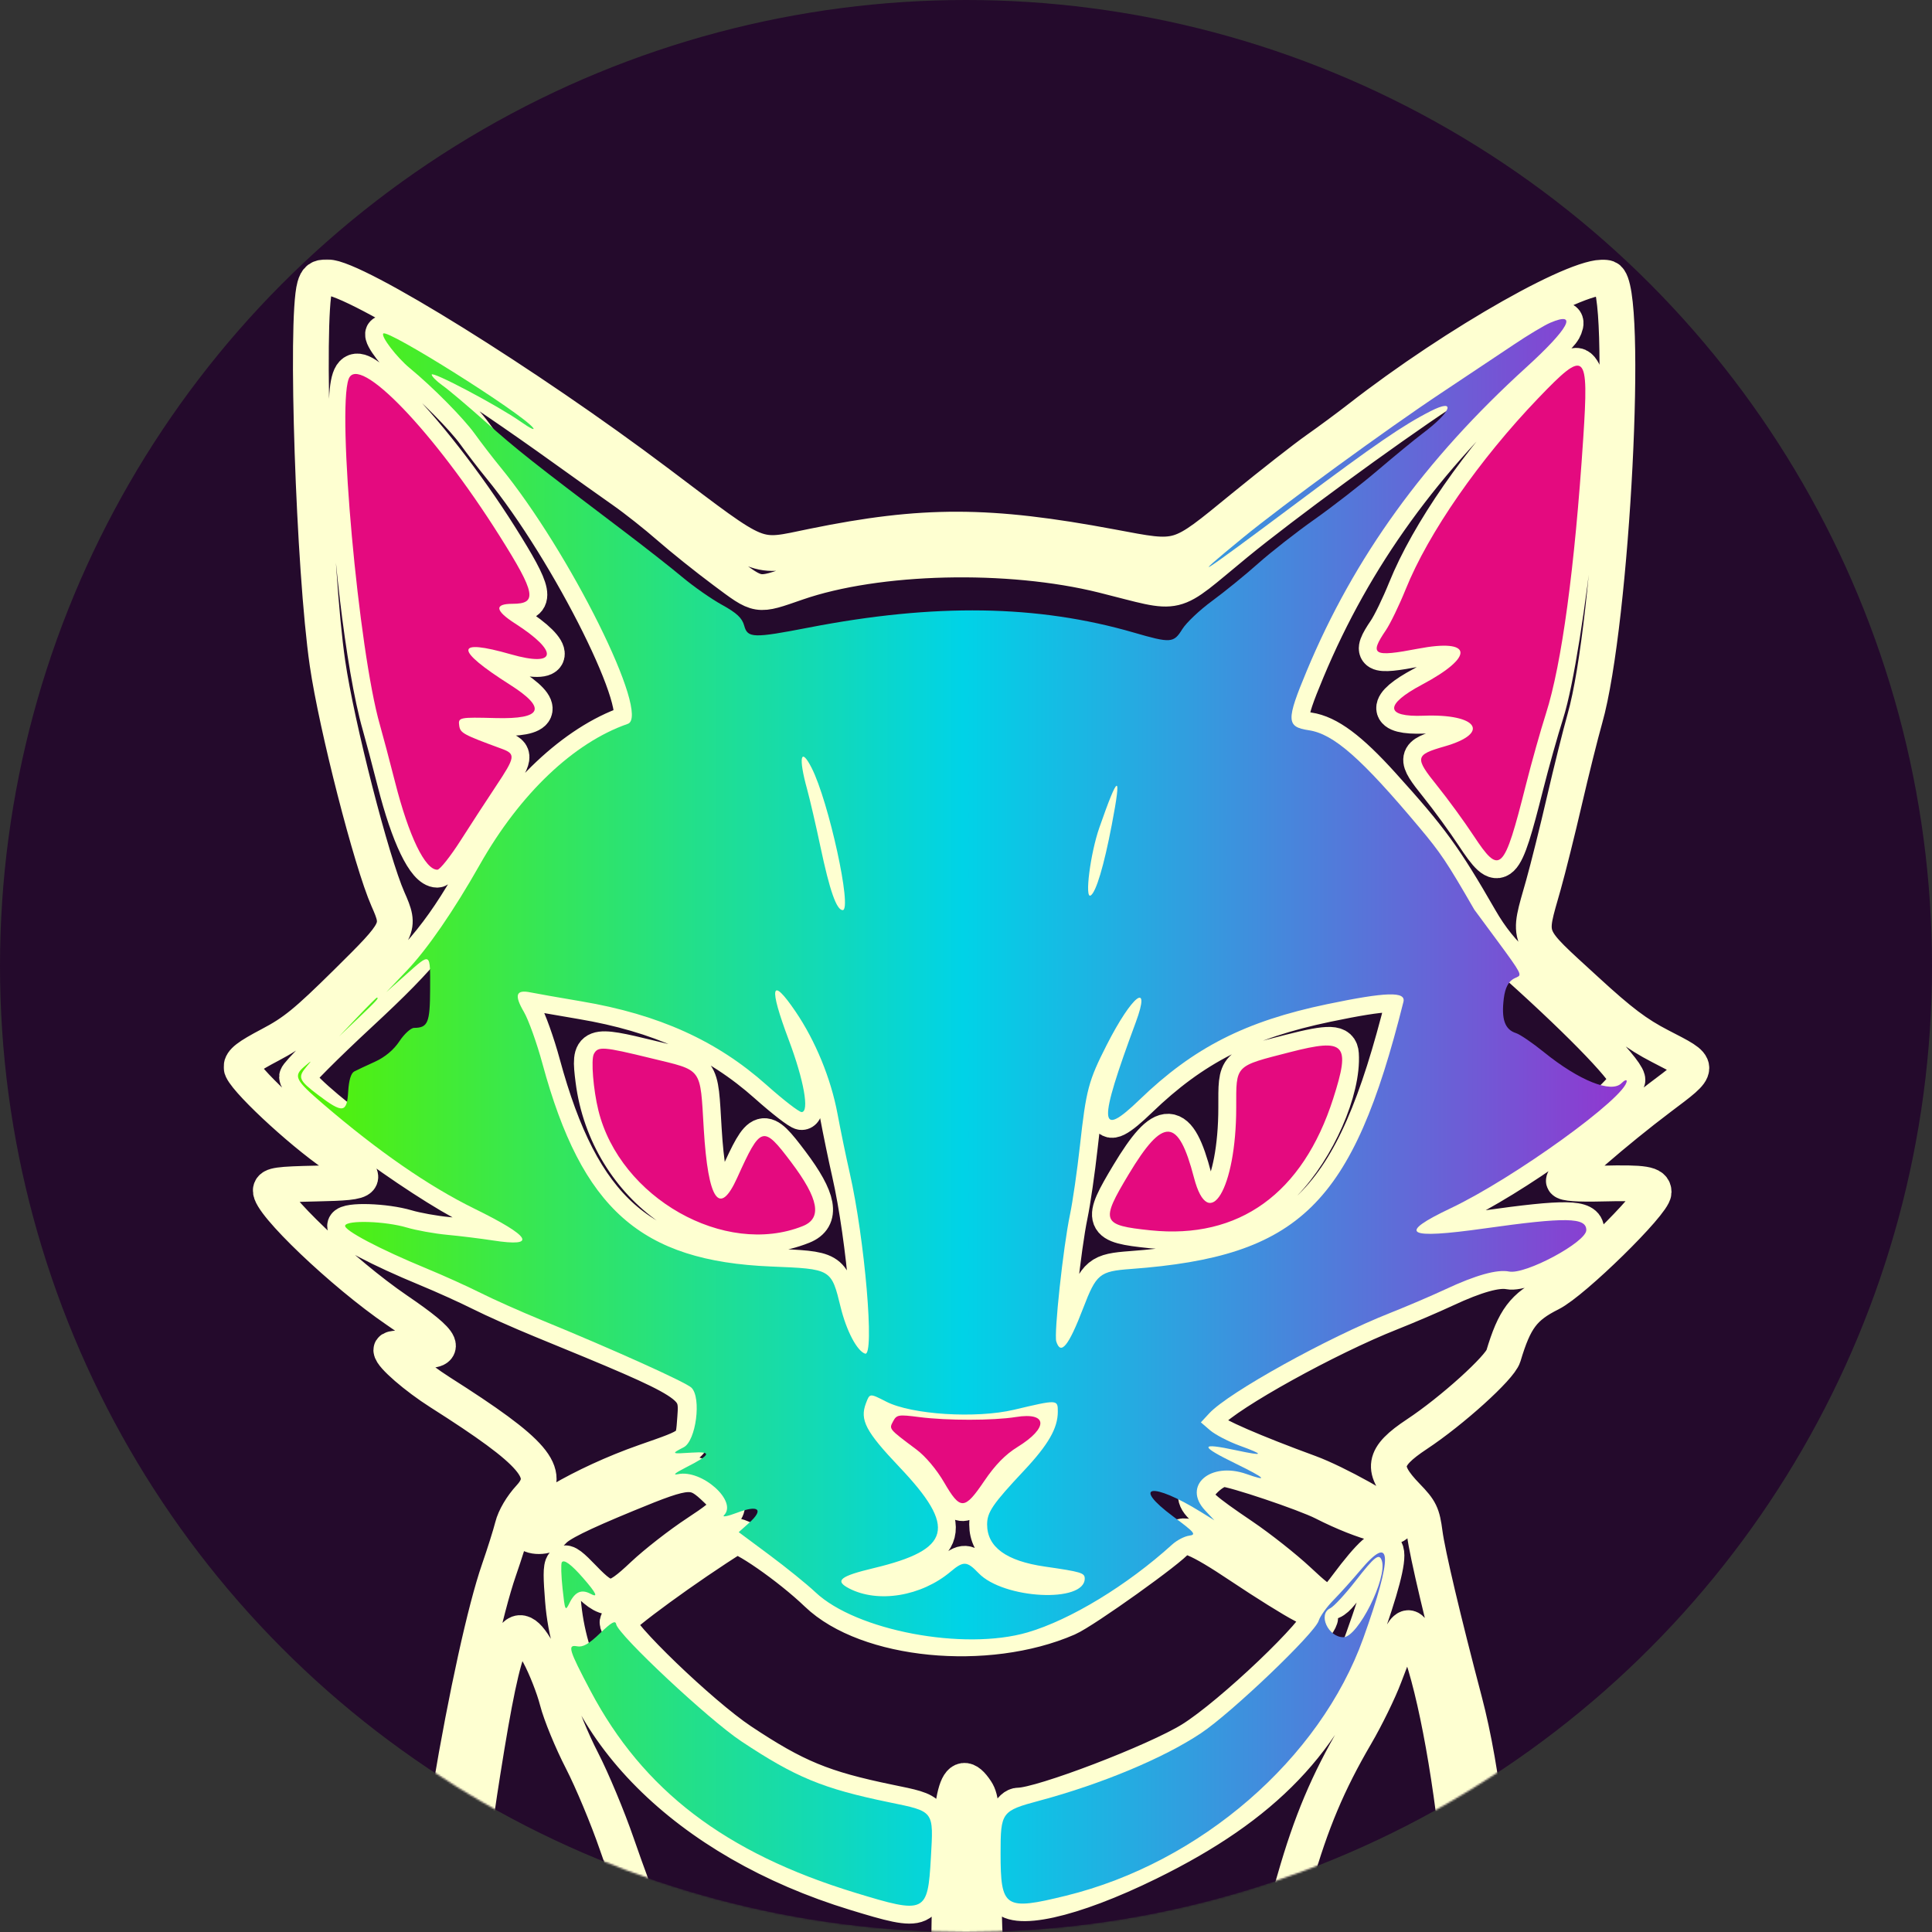 <svg width="1080" height="1080" viewBox="0 0 1080 1080" fill="none" xmlns="http://www.w3.org/2000/svg">
<rect x="0" y="0" width="1080" height="1080" fill="#333333" stroke="none"/>
<g clip-path="url(#clip0_16_74)">
<circle cx="540" cy="540" r="540" fill="#240A2C"/>
<mask id="mask0_16_74" style="mask-type:alpha" maskUnits="userSpaceOnUse" x="0" y="0" width="1080" height="1080">
<circle cx="540" cy="540" r="540" fill="#D9D9D9"/>
</mask>
<g mask="url(#mask0_16_74)">
<mask id="path-3-outside-1_16_74" maskUnits="userSpaceOnUse" x="125" y="145" width="831" height="1761" fill="black">
<rect fill="white" x="125" y="145" width="831" height="1761"/>
<path fill-rule="evenodd" clip-rule="evenodd" d="M175.965 160.173C170.757 178.807 175.474 318.645 183.076 370.835C188.173 405.831 207.655 481.811 216.878 502.668C224.041 518.861 223.597 519.756 193.809 549.193C171.231 571.502 164.46 577.02 150.994 584.096C138.494 590.673 135 593.389 135 596.549C135 601.693 167.164 631.891 187.33 645.684C207.954 659.782 207.175 660.964 176.896 661.602C155.606 662.053 151.901 662.574 151.392 665.201C150.075 672.072 191.86 711.931 221.753 732.332C249.651 751.363 251.763 756.49 230.777 754.243C223.825 753.499 218.739 753.681 218.739 754.676C218.739 757.771 232.586 769.763 246.022 778.301C299.061 812.004 308.781 823.363 296.223 836.993C291.582 842.026 287.795 848.451 286.543 853.426C285.408 857.92 281.984 868.794 278.929 877.59C271.368 899.366 260.717 947.775 251.816 1000.84C247.193 1028.4 237.952 1127.34 235.646 1173.96C234.47 1197.76 231.907 1229.21 229.952 1243.83C227.997 1258.46 225.089 1291.06 223.485 1316.28C215.878 1436.33 215.602 1437.83 195.518 1467.19C143.644 1543.03 133.233 1661.37 169.973 1757.56C188.612 1806.37 240.966 1890.67 254.964 1894.42C260.43 1895.89 783.905 1895.97 787.72 1894.5C789.306 1893.9 791.606 1890.3 792.823 1886.5C794.041 1882.71 801.783 1865.64 810.029 1848.56C849.379 1767.08 861.885 1730.36 865.227 1686.49C867.293 1659.37 863.916 1649.44 855.705 1658.51C849.215 1665.69 848.653 1663.12 850.046 1632.48C852.416 1580.47 838.933 1547.05 810.351 1534.09C794.643 1526.97 792.894 1519.86 800.215 1492.79C807.278 1466.67 811.744 1446.88 817.385 1416.71C825.643 1372.53 826.058 1369.29 828.545 1329.2C830.95 1290.42 832.776 1280.32 836.264 1286.55C838.33 1290.25 840.01 1311.21 844.393 1388.02C847.489 1442.23 845.879 1436.24 866.444 1470.14C939.286 1590.18 930.707 1715.23 840.402 1849.85C811.387 1893.09 811.012 1894.4 827.422 1895.24C844.861 1896.14 845.956 1895.48 855.296 1878.21C859.919 1869.67 870.47 1852.09 878.745 1839.15C899.293 1807.01 902.792 1799.52 910.178 1771.87C913.695 1758.68 918.78 1740.3 921.478 1731.02C949.352 1635.18 936.015 1547 880.7 1461.42C865.338 1437.65 864.349 1433.53 861.259 1380.01C857.718 1318.87 851.509 1245.77 848.068 1224.77C846.541 1215.46 843.626 1180.73 841.596 1147.62C835.287 1044.79 828.873 989.858 818.637 950.976C806.634 905.382 797.95 868.659 796.434 857.107C795.024 846.38 793.953 844.162 786.433 836.408C771.691 821.198 772.791 814.462 792.092 801.692C811.615 788.782 838.459 764.519 840.402 758.029C846.634 737.219 851.644 730.553 866.719 722.992C879.559 716.554 924.393 672.587 924.393 666.43C924.393 661.883 919.208 661.023 895.412 661.62C882.128 661.947 874.661 661.421 874.204 660.122C873.461 658.003 903.494 631.967 927.839 613.62C951.33 595.917 951.325 596.842 928.085 584.839C914.871 578.015 905.976 571.303 886.734 553.629C852.381 522.074 853.967 525.971 862.786 494.656C865.408 485.34 870.687 464.172 874.514 447.61C878.347 431.054 883.497 410.39 885.967 401.7C901.229 347.971 910.821 160.22 898.549 155.515C886.184 150.769 814.383 191.325 759.741 233.917C753.532 238.757 742.945 246.581 736.215 251.31C729.491 256.033 710.863 270.616 694.816 283.719C657.965 313.823 660.382 313.097 621.307 305.776C552.76 292.925 516.031 292.837 454.601 305.396C421.29 312.208 426.809 314.467 367.526 269.779C294.683 214.88 198.409 155 182.982 155C178.511 155 177.13 156.018 175.965 160.173ZM873.818 184.671C872.718 186.725 863.389 196.077 853.078 205.446C796.381 257.004 757.066 311.365 730.544 374.873C718.887 402.8 719.004 406.317 731.638 408.213C742.588 409.852 754.667 418.841 772.604 438.68C799.863 468.83 807.319 479.072 827.234 513.699C833.285 524.222 839.975 532.532 848.688 540.362C885.575 573.491 911.529 600.64 909.663 604.128C901.862 618.706 847.132 658.231 810.971 675.402C780.674 689.792 785.912 692.906 829.95 686.691C875.334 680.294 886.757 680.481 886.757 687.627C886.757 694.351 852.721 712.622 843.597 710.796C836.908 709.462 824.987 712.786 807.998 720.727C800.384 724.285 786.544 730.208 777.239 733.889C742.044 747.805 686.775 778.424 676.101 789.923L671.495 794.886L675.311 798.702C679.045 802.436 700.885 811.928 731.937 823.31C746.901 828.8 777.163 845.654 779.89 850.02C784.261 857.025 762.778 851.577 739.785 839.849C729.549 834.634 689.403 821.133 684.119 821.133C678.606 821.133 668.476 830.585 668.476 835.717C668.476 840.264 672.783 844.086 694.459 858.763C704.092 865.288 718.19 876.425 725.78 883.518C742.354 898.997 743.477 899.12 752.882 886.526C779.158 851.337 781.926 860.296 761.994 916.021C741.54 973.203 706.948 1009.31 642.076 1041.19C599.057 1062.34 565.254 1069.8 561.17 1059.05C554.843 1042.41 560.368 1009.31 569.474 1009.31C581.992 1009.31 646.313 984.732 666.146 972.366C688.408 958.496 738.099 911.134 738.099 903.796C738.099 902.871 733.687 899.881 728.291 897.142C722.895 894.409 707.252 884.659 693.529 875.471C669.857 859.629 661.026 855.954 658.082 860.724C655.22 865.353 605.98 900.548 596.751 904.557C551.73 924.12 484.588 917.543 456.778 890.839C441.229 875.91 413.957 856.996 410.809 858.956C384.796 875.143 345.656 903.696 345.211 906.821C344.374 912.644 392.041 958.531 414.285 973.32C444.675 993.528 459.985 999.854 496.877 1007.46C522.463 1012.73 521.872 1011.96 520.368 1038.49C518.612 1069.48 517.377 1070.06 478.162 1058.08C383.883 1029.29 320.257 965.63 314.692 894.526C312.778 870.075 313.574 869.215 326.08 882.201C339.716 896.363 342.853 896.2 359.508 880.486C366.595 873.803 380.161 863.234 389.653 857.002C409.03 844.279 410.124 841.909 400.796 832.914C388.178 820.735 385.381 820.87 350.461 835.249C323.939 846.175 312.41 851.916 309.185 855.802C306.002 859.635 296.123 859.688 294.66 855.878C292.114 849.236 326.016 829.309 360.386 817.259C388.611 807.369 387.412 808.416 388.617 792.528C390.016 773.988 388.81 773.221 302.479 737.833C291.09 733.163 275.851 726.369 268.606 722.723C261.361 719.083 247.813 712.961 238.496 709.116C212.314 698.319 192.047 687.633 192.931 685.093C194.037 681.933 215.357 682.617 227.436 686.205C232.72 687.773 242.88 689.605 250.002 690.272C257.13 690.933 268.641 692.356 275.588 693.426C300.571 697.283 297.018 691.273 265.007 675.554C232.89 659.776 166.052 610.056 166.052 601.933C166.052 600.452 181.841 584.605 201.136 566.709C237.501 532.982 248.082 519.768 269.373 481.483C289.984 444.415 321.293 414.92 350.929 404.649C364.026 400.114 318.408 308.275 279.503 260.855C275.471 255.933 269.121 247.676 265.393 242.502C259.038 233.665 241.861 216.314 229.057 205.774C221.823 199.822 212.752 187.96 214.274 186.432C216.884 183.828 263.655 213.586 315.646 250.929C327.034 259.105 341.852 269.651 348.576 274.362C355.306 279.078 366.736 288.12 373.981 294.464C381.226 300.814 395.09 311.909 404.787 319.125C424.427 333.744 422.911 333.498 445.489 325.685C490.323 310.16 563.832 308.386 616.724 321.554C661.699 332.749 653.119 334.809 691.053 303.693C716.692 282.66 773.611 240.951 805.844 219.562C819.814 210.298 837.85 198.265 845.92 192.84C868.451 177.683 879.249 174.523 873.818 184.671ZM885.031 207.98C891.281 219.661 875.626 363.14 864.209 398.856C861.2 408.26 856.138 426.261 852.961 438.85C840.665 487.558 838.547 489.606 823.735 467.127C818.55 459.25 809.397 446.703 803.386 439.236C790.693 423.458 790.962 421.995 807.501 417.255C833.455 409.817 826.064 398.932 795.843 400.09C774.161 400.927 773.809 393.946 794.965 382.692C824.49 366.979 823.331 356.749 792.695 362.625C767.559 367.441 765.294 366.153 774.67 352.366C777.186 348.661 782.19 338.326 785.789 329.402C798.482 297.923 826.918 256.945 859.972 222.511C878.693 203.006 881.496 201.379 885.031 207.98ZM218.183 221.335C236.354 238.921 260.776 270.218 279.38 299.76C299.465 331.661 300.577 337.53 286.543 337.53C276.179 337.53 276.682 341.323 288 348.585C312.614 364.38 311.356 373.141 285.542 365.756C254.075 356.755 253.905 362.952 285.068 382.756C305.861 395.97 303.257 402.092 277.133 401.407C256.644 400.875 256.041 401.003 256.714 405.685C257.305 409.788 258.921 410.665 280.369 418.537C288.392 421.48 288.152 423.072 277.273 439.417C272.205 447.031 263.333 460.667 257.557 469.72C251.775 478.779 245.893 486.188 244.477 486.188C237.578 486.188 228.53 467.414 220.823 437.117C217.815 425.296 214.017 410.964 212.384 405.27C203.243 373.469 194.418 298.642 193.745 247.207C193.142 201.39 195.26 199.149 218.183 221.335ZM448.31 426.501C448.31 428.866 449.591 435.426 451.154 441.085C452.716 446.744 456.099 461.334 458.668 473.512C465.966 508.099 474.732 523.344 472.181 497.009C469.618 470.586 448.31 407.646 448.31 426.501ZM621.283 444.058C613.828 463.008 609.795 477.486 608.801 488.833C606.536 514.723 614.606 497.056 621.5 461.047C625.403 440.64 625.316 433.793 621.283 444.058ZM289.44 555.595C288.743 556.719 290.283 561.249 292.863 565.661C295.444 570.079 300.114 583.112 303.239 594.635C325.296 675.899 358.104 704.99 431.075 707.987C464.907 709.374 464.661 709.233 469.945 730.787C473.176 743.978 479.098 755.226 483.593 756.701C489.041 758.485 483.429 692.648 474.972 655.545C472.965 646.743 469.904 631.937 468.172 622.632C464.497 602.934 455.877 581.901 444.752 565.521C430.975 545.231 429.571 551.136 440.959 581.427C449.398 603.87 452.564 621.684 448.105 621.655C446.665 621.649 437.869 614.843 428.553 606.539C400.766 581.755 368.228 567.054 325.056 559.774C312.638 557.679 299.827 555.42 296.591 554.758C293.092 554.039 290.189 554.378 289.44 555.595ZM741.862 561.342C696.168 570.87 667.241 585.594 637.084 614.673C614.103 636.83 613.699 628.771 634.913 571.449C643.639 547.876 632.818 556.321 618.673 584.113C608.461 604.192 607.162 609.067 603.686 640.499C602.141 654.48 599.63 671.838 598.109 679.077C594.346 696.961 589.102 745.593 590.472 749.906C592.994 757.859 597.383 752.428 605.477 731.343C612.862 712.101 614.606 710.661 632.169 709.368C726.594 702.398 756.159 673.424 784.525 560.043C786.005 554.121 774.869 554.46 741.862 561.342ZM749.599 589.281C750.898 609.377 736.461 642.284 717.921 661.485C695.431 684.783 676.938 691.273 643.1 687.756C615.771 684.911 615.016 682.969 630.916 656.481C650.34 624.148 658.65 624.569 667.446 658.331C675.709 690.061 691.053 664.558 691.053 619.092C691.053 595.057 689.982 596.157 721.163 588.151C743.513 582.41 749.172 582.638 749.599 589.281ZM363.915 591.557C393.141 598.697 391.292 596.204 393.422 631.288C395.845 671.171 402.177 680.341 412.108 658.366C425.305 629.163 426.545 628.806 442.276 649.681C457.743 670.211 459.698 681.026 448.719 685.403C398.127 705.593 339.383 664.634 331.681 603.794C329.141 583.756 330.241 583.335 363.915 591.557ZM484.067 784.44C480.52 793.757 483.926 800.235 502.788 820.098C534.94 853.947 531.827 866.195 488.421 876.583C469.419 881.124 466.37 883.652 474.686 887.954C490.896 896.334 515.042 892.337 531.417 878.555C538.609 872.504 540.529 872.609 547.019 879.386C560.935 893.911 606.378 896.241 606.378 882.423C606.378 879.257 604.406 878.666 584.087 875.729C562.51 872.615 551.806 864.808 551.806 852.185C551.806 845.291 554.925 840.738 572.453 822.046C586.047 807.55 591.326 798.345 591.326 789.128C591.326 782.275 591.297 782.275 566.864 788.057C545.673 793.066 509.658 790.801 495.467 783.556C486.103 778.781 486.22 778.775 484.067 784.44ZM542.396 793.71C551.197 793.675 562.656 792.961 567.864 792.124C585.714 789.256 586.234 798.117 568.848 808.838C561.989 813.075 556.341 818.839 550.197 827.904C539.142 844.209 536.859 844.296 527.818 828.759C523.592 821.484 517.366 814.081 512.292 810.289C496.666 798.608 496.918 798.907 499.259 794.523C501.243 790.819 502.238 790.655 513.895 792.165C520.778 793.049 533.6 793.745 542.396 793.71ZM793.286 920.082C802.889 945.897 812.089 997.232 817.046 1052.59C826.988 1163.66 826.737 1214.2 816.033 1256.76C810.743 1277.79 803.808 1311.21 799.202 1337.89C796.68 1352.5 790.038 1385.1 784.449 1410.34C771.229 1470 757.248 1536.8 745.701 1595.47C740.604 1621.35 731.814 1665.38 726.161 1693.32C720.502 1721.27 712.736 1761.06 708.897 1781.76C695.852 1852.12 693.213 1864.15 690.17 1867.19C687.589 1869.78 681.093 1870.21 644.417 1870.21H601.673L601.971 1865.5C602.135 1862.91 604.019 1853.6 606.155 1844.8C608.291 1836.01 611.762 1813.56 613.857 1794.93C615.958 1776.31 618.474 1757.25 619.457 1752.59C626.41 1719.63 628.979 1705.84 628.967 1701.46C628.961 1698.7 629.781 1692.35 630.782 1687.35C631.782 1682.36 633.907 1669.38 635.504 1658.51C639.952 1628.17 642.275 1615.5 646.126 1600.62C648.069 1593.11 649.655 1585.19 649.655 1583.03C649.655 1580.87 650.843 1576.44 652.288 1573.18C653.74 1569.91 656.789 1551.16 659.065 1531.49C661.342 1511.83 663.94 1494.04 664.836 1491.98C665.731 1489.91 667.311 1480.17 668.359 1470.34C669.4 1460.5 671.513 1446.11 673.046 1438.35C675.767 1424.6 681.526 1386.84 685.541 1356.49C686.635 1348.21 688.256 1338.9 689.14 1335.79C690.029 1332.69 691.293 1326.34 691.955 1321.68C692.61 1317.02 693.833 1311.52 694.67 1309.45C695.507 1307.38 698.058 1293.83 700.347 1279.34C705.93 1243.94 709.166 1227.12 715.539 1200.3C718.494 1187.89 723.533 1165.87 726.74 1151.38C734.453 1116.53 737.093 1105.73 742.834 1085.52C753.859 1046.68 751.015 1045.91 729.087 1081.83C708.557 1115.45 702.734 1117.33 712.537 1087.14C716.189 1075.9 721.233 1059.51 723.75 1050.71C732.949 1018.56 742.284 996.419 757.845 969.791C763.591 959.959 770.837 945.142 773.938 936.861C785.654 905.645 787.363 904.164 793.286 920.082ZM301.396 924.84C305.094 931.682 309.677 943.333 311.573 950.725C313.469 958.122 319.655 973.168 325.326 984.17C330.99 995.172 339.734 1016.12 344.761 1030.73C349.788 1045.34 358.11 1067.88 363.254 1080.81C382.976 1130.39 375.918 1125.03 335.385 1059.65C324.559 1042.18 322.762 1054.56 332.617 1078.71C335.315 1085.32 340.857 1105.64 344.936 1123.87C349.015 1142.11 354.031 1162.63 356.085 1169.47C360.123 1182.92 366.227 1212.42 369.434 1233.95C370.528 1241.32 373.161 1255.82 375.28 1266.17C377.404 1276.52 379.494 1287.52 379.927 1290.63C381.518 1302.03 386.364 1330.39 388.131 1338.61C389.126 1343.27 391.233 1357.67 392.807 1370.6C394.382 1383.54 396.506 1399.42 397.53 1405.89C401.691 1432.26 403.347 1442.51 408.093 1471.28C410.826 1487.83 414.086 1507.74 415.338 1515.5C418.188 1533.13 426.639 1576.12 430.695 1593.59C432.374 1600.83 434.422 1610.57 435.242 1615.23C436.061 1619.89 438.812 1633.44 441.346 1645.34C443.88 1657.24 446.536 1671.21 447.256 1676.39C448.854 1687.93 455.777 1722.75 456.801 1724.4C459.341 1728.52 475.189 1842.71 475.47 1858.9C475.587 1865.86 475.107 1866.58 469.009 1868.6C460.705 1871.36 398.818 1871.98 393.908 1869.36C388.131 1866.26 382.548 1843.19 365.431 1751.66C362.329 1735.1 355.933 1702.92 351.216 1680.15C346.493 1657.38 338.13 1616.74 332.623 1589.83C327.116 1562.92 320.48 1532.43 317.876 1522.08C315.266 1511.73 311.731 1496.07 310.022 1487.27C308.307 1478.48 305.329 1464.08 303.397 1455.28C298.458 1432.79 289.036 1384.27 285.484 1363.08C281.656 1340.21 274.569 1304.53 269.8 1284.04C250.37 1200.7 250.365 1112.68 269.788 990.49C282.435 910.889 287.813 899.717 301.396 924.84ZM545.649 1001.23C548.546 1005.64 549.073 1012.04 549.641 1049.68C550.36 1097.42 550.829 1099.63 560.128 1099.63C586.796 1099.63 614.395 1142.54 608.327 1174.56C593.222 1254.18 478.396 1248.64 473.176 1168.04C470.718 1130.07 501.448 1089.67 523.721 1101.59C529.743 1104.81 531.007 1097.16 530.802 1058.74C530.498 1002.65 535.045 985.054 545.649 1001.23ZM249.978 1310.69C251.4 1321.39 254.239 1343.69 256.275 1360.26C262.935 1414.4 274.376 1475.36 281.791 1496.2C286.543 1509.57 288.416 1517.75 288.006 1523.4L287.421 1531.49L278.016 1532.47C260.758 1534.28 251.576 1542.94 242.131 1566.34C239.421 1573.05 235.453 1581.41 233.305 1584.9C229.777 1590.68 229.414 1594.17 229.455 1621.85L229.502 1652.42L223.649 1652.17L217.797 1651.92L217.241 1666.98C215.316 1718.71 233.955 1777.71 279.871 1865.21C283.863 1872.82 281.785 1875.83 271.234 1877.76C251.014 1881.44 194.242 1783.53 179.565 1719.66C155.863 1616.52 164.238 1554.48 213.73 1466.57C219.266 1456.74 224.82 1445.59 226.066 1441.79C227.319 1437.99 229.566 1433.87 231.064 1432.62C233.118 1430.92 233.797 1425.63 233.809 1411.3C233.82 1392.17 240.34 1302.83 242.452 1292.8C244.419 1283.46 247.24 1290.16 249.978 1310.69ZM439.49 1350.38C441.989 1353.74 449.79 1367.5 456.831 1380.96C463.865 1394.41 474.873 1414.73 481.281 1426.12C497.509 1454.93 502.062 1464.21 508.207 1481.07C525.541 1528.64 520.731 1545 501.893 1502.56C497.931 1493.63 489.866 1476.59 483.961 1464.69C478.062 1452.79 469.641 1434.59 465.24 1424.23C460.845 1413.89 452.734 1396.52 447.221 1385.66C432.579 1356.78 427.692 1334.49 439.49 1350.38ZM641.035 1367.28C639.49 1371.66 637.114 1376.95 635.762 1379.04C634.404 1381.13 629.734 1391.18 625.386 1401.39C613.956 1428.21 570.925 1513.61 568.848 1513.61C557.067 1513.61 614.787 1390.01 638.922 1363.55C644.136 1357.83 644.277 1358.09 641.035 1367.28Z"/>
</mask>
<path fill-rule="evenodd" clip-rule="evenodd" d="M175.965 160.173C170.757 178.807 175.474 318.645 183.076 370.835C188.173 405.831 207.655 481.811 216.878 502.668C224.041 518.861 223.597 519.756 193.809 549.193C171.231 571.502 164.46 577.02 150.994 584.096C138.494 590.673 135 593.389 135 596.549C135 601.693 167.164 631.891 187.33 645.684C207.954 659.782 207.175 660.964 176.896 661.602C155.606 662.053 151.901 662.574 151.392 665.201C150.075 672.072 191.86 711.931 221.753 732.332C249.651 751.363 251.763 756.49 230.777 754.243C223.825 753.499 218.739 753.681 218.739 754.676C218.739 757.771 232.586 769.763 246.022 778.301C299.061 812.004 308.781 823.363 296.223 836.993C291.582 842.026 287.795 848.451 286.543 853.426C285.408 857.92 281.984 868.794 278.929 877.59C271.368 899.366 260.717 947.775 251.816 1000.84C247.193 1028.4 237.952 1127.34 235.646 1173.96C234.47 1197.76 231.907 1229.21 229.952 1243.83C227.997 1258.46 225.089 1291.06 223.485 1316.28C215.878 1436.33 215.602 1437.83 195.518 1467.19C143.644 1543.03 133.233 1661.37 169.973 1757.56C188.612 1806.37 240.966 1890.67 254.964 1894.42C260.43 1895.89 783.905 1895.97 787.72 1894.5C789.306 1893.9 791.606 1890.3 792.823 1886.5C794.041 1882.71 801.783 1865.64 810.029 1848.56C849.379 1767.08 861.885 1730.36 865.227 1686.49C867.293 1659.37 863.916 1649.44 855.705 1658.51C849.215 1665.69 848.653 1663.12 850.046 1632.48C852.416 1580.47 838.933 1547.05 810.351 1534.09C794.643 1526.97 792.894 1519.86 800.215 1492.79C807.278 1466.67 811.744 1446.88 817.385 1416.71C825.643 1372.53 826.058 1369.29 828.545 1329.2C830.95 1290.42 832.776 1280.32 836.264 1286.55C838.33 1290.25 840.01 1311.21 844.393 1388.02C847.489 1442.23 845.879 1436.24 866.444 1470.14C939.286 1590.18 930.707 1715.23 840.402 1849.85C811.387 1893.09 811.012 1894.4 827.422 1895.24C844.861 1896.14 845.956 1895.48 855.296 1878.21C859.919 1869.67 870.47 1852.09 878.745 1839.15C899.293 1807.01 902.792 1799.52 910.178 1771.87C913.695 1758.68 918.78 1740.3 921.478 1731.02C949.352 1635.18 936.015 1547 880.7 1461.42C865.338 1437.65 864.349 1433.53 861.259 1380.01C857.718 1318.87 851.509 1245.77 848.068 1224.77C846.541 1215.46 843.626 1180.73 841.596 1147.62C835.287 1044.79 828.873 989.858 818.637 950.976C806.634 905.382 797.95 868.659 796.434 857.107C795.024 846.38 793.953 844.162 786.433 836.408C771.691 821.198 772.791 814.462 792.092 801.692C811.615 788.782 838.459 764.519 840.402 758.029C846.634 737.219 851.644 730.553 866.719 722.992C879.559 716.554 924.393 672.587 924.393 666.43C924.393 661.883 919.208 661.023 895.412 661.62C882.128 661.947 874.661 661.421 874.204 660.122C873.461 658.003 903.494 631.967 927.839 613.62C951.33 595.917 951.325 596.842 928.085 584.839C914.871 578.015 905.976 571.303 886.734 553.629C852.381 522.074 853.967 525.971 862.786 494.656C865.408 485.34 870.687 464.172 874.514 447.61C878.347 431.054 883.497 410.39 885.967 401.7C901.229 347.971 910.821 160.22 898.549 155.515C886.184 150.769 814.383 191.325 759.741 233.917C753.532 238.757 742.945 246.581 736.215 251.31C729.491 256.033 710.863 270.616 694.816 283.719C657.965 313.823 660.382 313.097 621.307 305.776C552.76 292.925 516.031 292.837 454.601 305.396C421.29 312.208 426.809 314.467 367.526 269.779C294.683 214.88 198.409 155 182.982 155C178.511 155 177.13 156.018 175.965 160.173ZM873.818 184.671C872.718 186.725 863.389 196.077 853.078 205.446C796.381 257.004 757.066 311.365 730.544 374.873C718.887 402.8 719.004 406.317 731.638 408.213C742.588 409.852 754.667 418.841 772.604 438.68C799.863 468.83 807.319 479.072 827.234 513.699C833.285 524.222 839.975 532.532 848.688 540.362C885.575 573.491 911.529 600.64 909.663 604.128C901.862 618.706 847.132 658.231 810.971 675.402C780.674 689.792 785.912 692.906 829.95 686.691C875.334 680.294 886.757 680.481 886.757 687.627C886.757 694.351 852.721 712.622 843.597 710.796C836.908 709.462 824.987 712.786 807.998 720.727C800.384 724.285 786.544 730.208 777.239 733.889C742.044 747.805 686.775 778.424 676.101 789.923L671.495 794.886L675.311 798.702C679.045 802.436 700.885 811.928 731.937 823.31C746.901 828.8 777.163 845.654 779.89 850.02C784.261 857.025 762.778 851.577 739.785 839.849C729.549 834.634 689.403 821.133 684.119 821.133C678.606 821.133 668.476 830.585 668.476 835.717C668.476 840.264 672.783 844.086 694.459 858.763C704.092 865.288 718.19 876.425 725.78 883.518C742.354 898.997 743.477 899.12 752.882 886.526C779.158 851.337 781.926 860.296 761.994 916.021C741.54 973.203 706.948 1009.31 642.076 1041.19C599.057 1062.34 565.254 1069.8 561.17 1059.05C554.843 1042.41 560.368 1009.31 569.474 1009.31C581.992 1009.31 646.313 984.732 666.146 972.366C688.408 958.496 738.099 911.134 738.099 903.796C738.099 902.871 733.687 899.881 728.291 897.142C722.895 894.409 707.252 884.659 693.529 875.471C669.857 859.629 661.026 855.954 658.082 860.724C655.22 865.353 605.98 900.548 596.751 904.557C551.73 924.12 484.588 917.543 456.778 890.839C441.229 875.91 413.957 856.996 410.809 858.956C384.796 875.143 345.656 903.696 345.211 906.821C344.374 912.644 392.041 958.531 414.285 973.32C444.675 993.528 459.985 999.854 496.877 1007.46C522.463 1012.73 521.872 1011.96 520.368 1038.49C518.612 1069.48 517.377 1070.06 478.162 1058.08C383.883 1029.29 320.257 965.63 314.692 894.526C312.778 870.075 313.574 869.215 326.08 882.201C339.716 896.363 342.853 896.2 359.508 880.486C366.595 873.803 380.161 863.234 389.653 857.002C409.03 844.279 410.124 841.909 400.796 832.914C388.178 820.735 385.381 820.87 350.461 835.249C323.939 846.175 312.41 851.916 309.185 855.802C306.002 859.635 296.123 859.688 294.66 855.878C292.114 849.236 326.016 829.309 360.386 817.259C388.611 807.369 387.412 808.416 388.617 792.528C390.016 773.988 388.81 773.221 302.479 737.833C291.09 733.163 275.851 726.369 268.606 722.723C261.361 719.083 247.813 712.961 238.496 709.116C212.314 698.319 192.047 687.633 192.931 685.093C194.037 681.933 215.357 682.617 227.436 686.205C232.72 687.773 242.88 689.605 250.002 690.272C257.13 690.933 268.641 692.356 275.588 693.426C300.571 697.283 297.018 691.273 265.007 675.554C232.89 659.776 166.052 610.056 166.052 601.933C166.052 600.452 181.841 584.605 201.136 566.709C237.501 532.982 248.082 519.768 269.373 481.483C289.984 444.415 321.293 414.92 350.929 404.649C364.026 400.114 318.408 308.275 279.503 260.855C275.471 255.933 269.121 247.676 265.393 242.502C259.038 233.665 241.861 216.314 229.057 205.774C221.823 199.822 212.752 187.96 214.274 186.432C216.884 183.828 263.655 213.586 315.646 250.929C327.034 259.105 341.852 269.651 348.576 274.362C355.306 279.078 366.736 288.12 373.981 294.464C381.226 300.814 395.09 311.909 404.787 319.125C424.427 333.744 422.911 333.498 445.489 325.685C490.323 310.16 563.832 308.386 616.724 321.554C661.699 332.749 653.119 334.809 691.053 303.693C716.692 282.66 773.611 240.951 805.844 219.562C819.814 210.298 837.85 198.265 845.92 192.84C868.451 177.683 879.249 174.523 873.818 184.671ZM885.031 207.98C891.281 219.661 875.626 363.14 864.209 398.856C861.2 408.26 856.138 426.261 852.961 438.85C840.665 487.558 838.547 489.606 823.735 467.127C818.55 459.25 809.397 446.703 803.386 439.236C790.693 423.458 790.962 421.995 807.501 417.255C833.455 409.817 826.064 398.932 795.843 400.09C774.161 400.927 773.809 393.946 794.965 382.692C824.49 366.979 823.331 356.749 792.695 362.625C767.559 367.441 765.294 366.153 774.67 352.366C777.186 348.661 782.19 338.326 785.789 329.402C798.482 297.923 826.918 256.945 859.972 222.511C878.693 203.006 881.496 201.379 885.031 207.98ZM218.183 221.335C236.354 238.921 260.776 270.218 279.38 299.76C299.465 331.661 300.577 337.53 286.543 337.53C276.179 337.53 276.682 341.323 288 348.585C312.614 364.38 311.356 373.141 285.542 365.756C254.075 356.755 253.905 362.952 285.068 382.756C305.861 395.97 303.257 402.092 277.133 401.407C256.644 400.875 256.041 401.003 256.714 405.685C257.305 409.788 258.921 410.665 280.369 418.537C288.392 421.48 288.152 423.072 277.273 439.417C272.205 447.031 263.333 460.667 257.557 469.72C251.775 478.779 245.893 486.188 244.477 486.188C237.578 486.188 228.53 467.414 220.823 437.117C217.815 425.296 214.017 410.964 212.384 405.27C203.243 373.469 194.418 298.642 193.745 247.207C193.142 201.39 195.26 199.149 218.183 221.335ZM448.31 426.501C448.31 428.866 449.591 435.426 451.154 441.085C452.716 446.744 456.099 461.334 458.668 473.512C465.966 508.099 474.732 523.344 472.181 497.009C469.618 470.586 448.31 407.646 448.31 426.501ZM621.283 444.058C613.828 463.008 609.795 477.486 608.801 488.833C606.536 514.723 614.606 497.056 621.5 461.047C625.403 440.64 625.316 433.793 621.283 444.058ZM289.44 555.595C288.743 556.719 290.283 561.249 292.863 565.661C295.444 570.079 300.114 583.112 303.239 594.635C325.296 675.899 358.104 704.99 431.075 707.987C464.907 709.374 464.661 709.233 469.945 730.787C473.176 743.978 479.098 755.226 483.593 756.701C489.041 758.485 483.429 692.648 474.972 655.545C472.965 646.743 469.904 631.937 468.172 622.632C464.497 602.934 455.877 581.901 444.752 565.521C430.975 545.231 429.571 551.136 440.959 581.427C449.398 603.87 452.564 621.684 448.105 621.655C446.665 621.649 437.869 614.843 428.553 606.539C400.766 581.755 368.228 567.054 325.056 559.774C312.638 557.679 299.827 555.42 296.591 554.758C293.092 554.039 290.189 554.378 289.44 555.595ZM741.862 561.342C696.168 570.87 667.241 585.594 637.084 614.673C614.103 636.83 613.699 628.771 634.913 571.449C643.639 547.876 632.818 556.321 618.673 584.113C608.461 604.192 607.162 609.067 603.686 640.499C602.141 654.48 599.63 671.838 598.109 679.077C594.346 696.961 589.102 745.593 590.472 749.906C592.994 757.859 597.383 752.428 605.477 731.343C612.862 712.101 614.606 710.661 632.169 709.368C726.594 702.398 756.159 673.424 784.525 560.043C786.005 554.121 774.869 554.46 741.862 561.342ZM749.599 589.281C750.898 609.377 736.461 642.284 717.921 661.485C695.431 684.783 676.938 691.273 643.1 687.756C615.771 684.911 615.016 682.969 630.916 656.481C650.34 624.148 658.65 624.569 667.446 658.331C675.709 690.061 691.053 664.558 691.053 619.092C691.053 595.057 689.982 596.157 721.163 588.151C743.513 582.41 749.172 582.638 749.599 589.281ZM363.915 591.557C393.141 598.697 391.292 596.204 393.422 631.288C395.845 671.171 402.177 680.341 412.108 658.366C425.305 629.163 426.545 628.806 442.276 649.681C457.743 670.211 459.698 681.026 448.719 685.403C398.127 705.593 339.383 664.634 331.681 603.794C329.141 583.756 330.241 583.335 363.915 591.557ZM484.067 784.44C480.52 793.757 483.926 800.235 502.788 820.098C534.94 853.947 531.827 866.195 488.421 876.583C469.419 881.124 466.37 883.652 474.686 887.954C490.896 896.334 515.042 892.337 531.417 878.555C538.609 872.504 540.529 872.609 547.019 879.386C560.935 893.911 606.378 896.241 606.378 882.423C606.378 879.257 604.406 878.666 584.087 875.729C562.51 872.615 551.806 864.808 551.806 852.185C551.806 845.291 554.925 840.738 572.453 822.046C586.047 807.55 591.326 798.345 591.326 789.128C591.326 782.275 591.297 782.275 566.864 788.057C545.673 793.066 509.658 790.801 495.467 783.556C486.103 778.781 486.22 778.775 484.067 784.44ZM542.396 793.71C551.197 793.675 562.656 792.961 567.864 792.124C585.714 789.256 586.234 798.117 568.848 808.838C561.989 813.075 556.341 818.839 550.197 827.904C539.142 844.209 536.859 844.296 527.818 828.759C523.592 821.484 517.366 814.081 512.292 810.289C496.666 798.608 496.918 798.907 499.259 794.523C501.243 790.819 502.238 790.655 513.895 792.165C520.778 793.049 533.6 793.745 542.396 793.71ZM793.286 920.082C802.889 945.897 812.089 997.232 817.046 1052.59C826.988 1163.66 826.737 1214.2 816.033 1256.76C810.743 1277.79 803.808 1311.21 799.202 1337.89C796.68 1352.5 790.038 1385.1 784.449 1410.34C771.229 1470 757.248 1536.8 745.701 1595.47C740.604 1621.35 731.814 1665.38 726.161 1693.32C720.502 1721.27 712.736 1761.06 708.897 1781.76C695.852 1852.12 693.213 1864.15 690.17 1867.19C687.589 1869.78 681.093 1870.21 644.417 1870.21H601.673L601.971 1865.5C602.135 1862.91 604.019 1853.6 606.155 1844.8C608.291 1836.01 611.762 1813.56 613.857 1794.93C615.958 1776.31 618.474 1757.25 619.457 1752.59C626.41 1719.63 628.979 1705.84 628.967 1701.46C628.961 1698.7 629.781 1692.35 630.782 1687.35C631.782 1682.36 633.907 1669.38 635.504 1658.51C639.952 1628.17 642.275 1615.5 646.126 1600.62C648.069 1593.11 649.655 1585.19 649.655 1583.03C649.655 1580.87 650.843 1576.44 652.288 1573.18C653.74 1569.91 656.789 1551.16 659.065 1531.49C661.342 1511.83 663.94 1494.04 664.836 1491.98C665.731 1489.91 667.311 1480.17 668.359 1470.34C669.4 1460.5 671.513 1446.11 673.046 1438.35C675.767 1424.6 681.526 1386.84 685.541 1356.49C686.635 1348.21 688.256 1338.9 689.14 1335.79C690.029 1332.69 691.293 1326.34 691.955 1321.68C692.61 1317.02 693.833 1311.52 694.67 1309.45C695.507 1307.38 698.058 1293.83 700.347 1279.34C705.93 1243.94 709.166 1227.12 715.539 1200.3C718.494 1187.89 723.533 1165.87 726.74 1151.38C734.453 1116.53 737.093 1105.73 742.834 1085.52C753.859 1046.68 751.015 1045.91 729.087 1081.83C708.557 1115.45 702.734 1117.33 712.537 1087.14C716.189 1075.9 721.233 1059.51 723.75 1050.71C732.949 1018.56 742.284 996.419 757.845 969.791C763.591 959.959 770.837 945.142 773.938 936.861C785.654 905.645 787.363 904.164 793.286 920.082ZM301.396 924.84C305.094 931.682 309.677 943.333 311.573 950.725C313.469 958.122 319.655 973.168 325.326 984.17C330.99 995.172 339.734 1016.12 344.761 1030.73C349.788 1045.34 358.11 1067.88 363.254 1080.81C382.976 1130.39 375.918 1125.03 335.385 1059.65C324.559 1042.18 322.762 1054.56 332.617 1078.71C335.315 1085.32 340.857 1105.64 344.936 1123.87C349.015 1142.11 354.031 1162.63 356.085 1169.47C360.123 1182.92 366.227 1212.42 369.434 1233.95C370.528 1241.32 373.161 1255.82 375.28 1266.17C377.404 1276.52 379.494 1287.52 379.927 1290.63C381.518 1302.03 386.364 1330.39 388.131 1338.61C389.126 1343.27 391.233 1357.67 392.807 1370.6C394.382 1383.54 396.506 1399.42 397.53 1405.89C401.691 1432.26 403.347 1442.51 408.093 1471.28C410.826 1487.83 414.086 1507.74 415.338 1515.5C418.188 1533.13 426.639 1576.12 430.695 1593.59C432.374 1600.83 434.422 1610.57 435.242 1615.23C436.061 1619.89 438.812 1633.44 441.346 1645.34C443.88 1657.24 446.536 1671.21 447.256 1676.39C448.854 1687.93 455.777 1722.75 456.801 1724.4C459.341 1728.52 475.189 1842.71 475.47 1858.9C475.587 1865.86 475.107 1866.58 469.009 1868.6C460.705 1871.36 398.818 1871.98 393.908 1869.36C388.131 1866.26 382.548 1843.19 365.431 1751.66C362.329 1735.1 355.933 1702.92 351.216 1680.15C346.493 1657.38 338.13 1616.74 332.623 1589.83C327.116 1562.92 320.48 1532.43 317.876 1522.08C315.266 1511.73 311.731 1496.07 310.022 1487.27C308.307 1478.48 305.329 1464.08 303.397 1455.28C298.458 1432.79 289.036 1384.27 285.484 1363.08C281.656 1340.21 274.569 1304.53 269.8 1284.04C250.37 1200.7 250.365 1112.68 269.788 990.49C282.435 910.889 287.813 899.717 301.396 924.84ZM545.649 1001.23C548.546 1005.64 549.073 1012.04 549.641 1049.68C550.36 1097.42 550.829 1099.63 560.128 1099.63C586.796 1099.63 614.395 1142.54 608.327 1174.56C593.222 1254.18 478.396 1248.64 473.176 1168.04C470.718 1130.07 501.448 1089.67 523.721 1101.59C529.743 1104.81 531.007 1097.16 530.802 1058.74C530.498 1002.65 535.045 985.054 545.649 1001.23ZM249.978 1310.69C251.4 1321.39 254.239 1343.69 256.275 1360.26C262.935 1414.4 274.376 1475.36 281.791 1496.2C286.543 1509.57 288.416 1517.75 288.006 1523.4L287.421 1531.49L278.016 1532.47C260.758 1534.28 251.576 1542.94 242.131 1566.34C239.421 1573.05 235.453 1581.41 233.305 1584.9C229.777 1590.68 229.414 1594.17 229.455 1621.85L229.502 1652.42L223.649 1652.17L217.797 1651.92L217.241 1666.98C215.316 1718.71 233.955 1777.71 279.871 1865.21C283.863 1872.82 281.785 1875.83 271.234 1877.76C251.014 1881.44 194.242 1783.53 179.565 1719.66C155.863 1616.52 164.238 1554.48 213.73 1466.57C219.266 1456.74 224.82 1445.59 226.066 1441.79C227.319 1437.99 229.566 1433.87 231.064 1432.62C233.118 1430.92 233.797 1425.63 233.809 1411.3C233.82 1392.17 240.34 1302.83 242.452 1292.8C244.419 1283.46 247.24 1290.16 249.978 1310.69ZM439.49 1350.38C441.989 1353.74 449.79 1367.5 456.831 1380.96C463.865 1394.41 474.873 1414.73 481.281 1426.12C497.509 1454.93 502.062 1464.21 508.207 1481.07C525.541 1528.64 520.731 1545 501.893 1502.56C497.931 1493.63 489.866 1476.59 483.961 1464.69C478.062 1452.79 469.641 1434.59 465.24 1424.23C460.845 1413.89 452.734 1396.52 447.221 1385.66C432.579 1356.78 427.692 1334.49 439.49 1350.38ZM641.035 1367.28C639.49 1371.66 637.114 1376.95 635.762 1379.04C634.404 1381.13 629.734 1391.18 625.386 1401.39C613.956 1428.21 570.925 1513.61 568.848 1513.61C557.067 1513.61 614.787 1390.01 638.922 1363.55C644.136 1357.83 644.277 1358.09 641.035 1367.28Z" fill="#240A2C"/>
<path fill-rule="evenodd" clip-rule="evenodd" d="M175.965 160.173C170.757 178.807 175.474 318.645 183.076 370.835C188.173 405.831 207.655 481.811 216.878 502.668C224.041 518.861 223.597 519.756 193.809 549.193C171.231 571.502 164.46 577.02 150.994 584.096C138.494 590.673 135 593.389 135 596.549C135 601.693 167.164 631.891 187.33 645.684C207.954 659.782 207.175 660.964 176.896 661.602C155.606 662.053 151.901 662.574 151.392 665.201C150.075 672.072 191.86 711.931 221.753 732.332C249.651 751.363 251.763 756.49 230.777 754.243C223.825 753.499 218.739 753.681 218.739 754.676C218.739 757.771 232.586 769.763 246.022 778.301C299.061 812.004 308.781 823.363 296.223 836.993C291.582 842.026 287.795 848.451 286.543 853.426C285.408 857.92 281.984 868.794 278.929 877.59C271.368 899.366 260.717 947.775 251.816 1000.84C247.193 1028.4 237.952 1127.34 235.646 1173.96C234.47 1197.76 231.907 1229.21 229.952 1243.83C227.997 1258.46 225.089 1291.06 223.485 1316.28C215.878 1436.33 215.602 1437.83 195.518 1467.19C143.644 1543.03 133.233 1661.37 169.973 1757.56C188.612 1806.37 240.966 1890.67 254.964 1894.42C260.43 1895.89 783.905 1895.97 787.72 1894.5C789.306 1893.9 791.606 1890.3 792.823 1886.5C794.041 1882.71 801.783 1865.64 810.029 1848.56C849.379 1767.08 861.885 1730.36 865.227 1686.49C867.293 1659.37 863.916 1649.44 855.705 1658.51C849.215 1665.69 848.653 1663.12 850.046 1632.48C852.416 1580.47 838.933 1547.05 810.351 1534.09C794.643 1526.97 792.894 1519.86 800.215 1492.79C807.278 1466.67 811.744 1446.88 817.385 1416.71C825.643 1372.53 826.058 1369.29 828.545 1329.2C830.95 1290.42 832.776 1280.32 836.264 1286.55C838.33 1290.25 840.01 1311.21 844.393 1388.02C847.489 1442.23 845.879 1436.24 866.444 1470.14C939.286 1590.18 930.707 1715.23 840.402 1849.85C811.387 1893.09 811.012 1894.4 827.422 1895.24C844.861 1896.14 845.956 1895.48 855.296 1878.21C859.919 1869.67 870.47 1852.09 878.745 1839.15C899.293 1807.01 902.792 1799.52 910.178 1771.87C913.695 1758.68 918.78 1740.3 921.478 1731.02C949.352 1635.18 936.015 1547 880.7 1461.42C865.338 1437.65 864.349 1433.53 861.259 1380.01C857.718 1318.87 851.509 1245.77 848.068 1224.77C846.541 1215.46 843.626 1180.73 841.596 1147.62C835.287 1044.79 828.873 989.858 818.637 950.976C806.634 905.382 797.95 868.659 796.434 857.107C795.024 846.38 793.953 844.162 786.433 836.408C771.691 821.198 772.791 814.462 792.092 801.692C811.615 788.782 838.459 764.519 840.402 758.029C846.634 737.219 851.644 730.553 866.719 722.992C879.559 716.554 924.393 672.587 924.393 666.43C924.393 661.883 919.208 661.023 895.412 661.62C882.128 661.947 874.661 661.421 874.204 660.122C873.461 658.003 903.494 631.967 927.839 613.62C951.33 595.917 951.325 596.842 928.085 584.839C914.871 578.015 905.976 571.303 886.734 553.629C852.381 522.074 853.967 525.971 862.786 494.656C865.408 485.34 870.687 464.172 874.514 447.61C878.347 431.054 883.497 410.39 885.967 401.7C901.229 347.971 910.821 160.22 898.549 155.515C886.184 150.769 814.383 191.325 759.741 233.917C753.532 238.757 742.945 246.581 736.215 251.31C729.491 256.033 710.863 270.616 694.816 283.719C657.965 313.823 660.382 313.097 621.307 305.776C552.76 292.925 516.031 292.837 454.601 305.396C421.29 312.208 426.809 314.467 367.526 269.779C294.683 214.88 198.409 155 182.982 155C178.511 155 177.13 156.018 175.965 160.173ZM873.818 184.671C872.718 186.725 863.389 196.077 853.078 205.446C796.381 257.004 757.066 311.365 730.544 374.873C718.887 402.8 719.004 406.317 731.638 408.213C742.588 409.852 754.667 418.841 772.604 438.68C799.863 468.83 807.319 479.072 827.234 513.699C833.285 524.222 839.975 532.532 848.688 540.362C885.575 573.491 911.529 600.64 909.663 604.128C901.862 618.706 847.132 658.231 810.971 675.402C780.674 689.792 785.912 692.906 829.95 686.691C875.334 680.294 886.757 680.481 886.757 687.627C886.757 694.351 852.721 712.622 843.597 710.796C836.908 709.462 824.987 712.786 807.998 720.727C800.384 724.285 786.544 730.208 777.239 733.889C742.044 747.805 686.775 778.424 676.101 789.923L671.495 794.886L675.311 798.702C679.045 802.436 700.885 811.928 731.937 823.31C746.901 828.8 777.163 845.654 779.89 850.02C784.261 857.025 762.778 851.577 739.785 839.849C729.549 834.634 689.403 821.133 684.119 821.133C678.606 821.133 668.476 830.585 668.476 835.717C668.476 840.264 672.783 844.086 694.459 858.763C704.092 865.288 718.19 876.425 725.78 883.518C742.354 898.997 743.477 899.12 752.882 886.526C779.158 851.337 781.926 860.296 761.994 916.021C741.54 973.203 706.948 1009.31 642.076 1041.19C599.057 1062.34 565.254 1069.8 561.17 1059.05C554.843 1042.41 560.368 1009.31 569.474 1009.31C581.992 1009.31 646.313 984.732 666.146 972.366C688.408 958.496 738.099 911.134 738.099 903.796C738.099 902.871 733.687 899.881 728.291 897.142C722.895 894.409 707.252 884.659 693.529 875.471C669.857 859.629 661.026 855.954 658.082 860.724C655.22 865.353 605.98 900.548 596.751 904.557C551.73 924.12 484.588 917.543 456.778 890.839C441.229 875.91 413.957 856.996 410.809 858.956C384.796 875.143 345.656 903.696 345.211 906.821C344.374 912.644 392.041 958.531 414.285 973.32C444.675 993.528 459.985 999.854 496.877 1007.46C522.463 1012.73 521.872 1011.96 520.368 1038.49C518.612 1069.48 517.377 1070.06 478.162 1058.08C383.883 1029.29 320.257 965.63 314.692 894.526C312.778 870.075 313.574 869.215 326.08 882.201C339.716 896.363 342.853 896.2 359.508 880.486C366.595 873.803 380.161 863.234 389.653 857.002C409.03 844.279 410.124 841.909 400.796 832.914C388.178 820.735 385.381 820.87 350.461 835.249C323.939 846.175 312.41 851.916 309.185 855.802C306.002 859.635 296.123 859.688 294.66 855.878C292.114 849.236 326.016 829.309 360.386 817.259C388.611 807.369 387.412 808.416 388.617 792.528C390.016 773.988 388.81 773.221 302.479 737.833C291.09 733.163 275.851 726.369 268.606 722.723C261.361 719.083 247.813 712.961 238.496 709.116C212.314 698.319 192.047 687.633 192.931 685.093C194.037 681.933 215.357 682.617 227.436 686.205C232.72 687.773 242.88 689.605 250.002 690.272C257.13 690.933 268.641 692.356 275.588 693.426C300.571 697.283 297.018 691.273 265.007 675.554C232.89 659.776 166.052 610.056 166.052 601.933C166.052 600.452 181.841 584.605 201.136 566.709C237.501 532.982 248.082 519.768 269.373 481.483C289.984 444.415 321.293 414.92 350.929 404.649C364.026 400.114 318.408 308.275 279.503 260.855C275.471 255.933 269.121 247.676 265.393 242.502C259.038 233.665 241.861 216.314 229.057 205.774C221.823 199.822 212.752 187.96 214.274 186.432C216.884 183.828 263.655 213.586 315.646 250.929C327.034 259.105 341.852 269.651 348.576 274.362C355.306 279.078 366.736 288.12 373.981 294.464C381.226 300.814 395.09 311.909 404.787 319.125C424.427 333.744 422.911 333.498 445.489 325.685C490.323 310.16 563.832 308.386 616.724 321.554C661.699 332.749 653.119 334.809 691.053 303.693C716.692 282.66 773.611 240.951 805.844 219.562C819.814 210.298 837.85 198.265 845.92 192.84C868.451 177.683 879.249 174.523 873.818 184.671ZM885.031 207.98C891.281 219.661 875.626 363.14 864.209 398.856C861.2 408.26 856.138 426.261 852.961 438.85C840.665 487.558 838.547 489.606 823.735 467.127C818.55 459.25 809.397 446.703 803.386 439.236C790.693 423.458 790.962 421.995 807.501 417.255C833.455 409.817 826.064 398.932 795.843 400.09C774.161 400.927 773.809 393.946 794.965 382.692C824.49 366.979 823.331 356.749 792.695 362.625C767.559 367.441 765.294 366.153 774.67 352.366C777.186 348.661 782.19 338.326 785.789 329.402C798.482 297.923 826.918 256.945 859.972 222.511C878.693 203.006 881.496 201.379 885.031 207.98ZM218.183 221.335C236.354 238.921 260.776 270.218 279.38 299.76C299.465 331.661 300.577 337.53 286.543 337.53C276.179 337.53 276.682 341.323 288 348.585C312.614 364.38 311.356 373.141 285.542 365.756C254.075 356.755 253.905 362.952 285.068 382.756C305.861 395.97 303.257 402.092 277.133 401.407C256.644 400.875 256.041 401.003 256.714 405.685C257.305 409.788 258.921 410.665 280.369 418.537C288.392 421.48 288.152 423.072 277.273 439.417C272.205 447.031 263.333 460.667 257.557 469.72C251.775 478.779 245.893 486.188 244.477 486.188C237.578 486.188 228.53 467.414 220.823 437.117C217.815 425.296 214.017 410.964 212.384 405.27C203.243 373.469 194.418 298.642 193.745 247.207C193.142 201.39 195.26 199.149 218.183 221.335ZM448.31 426.501C448.31 428.866 449.591 435.426 451.154 441.085C452.716 446.744 456.099 461.334 458.668 473.512C465.966 508.099 474.732 523.344 472.181 497.009C469.618 470.586 448.31 407.646 448.31 426.501ZM621.283 444.058C613.828 463.008 609.795 477.486 608.801 488.833C606.536 514.723 614.606 497.056 621.5 461.047C625.403 440.64 625.316 433.793 621.283 444.058ZM289.44 555.595C288.743 556.719 290.283 561.249 292.863 565.661C295.444 570.079 300.114 583.112 303.239 594.635C325.296 675.899 358.104 704.99 431.075 707.987C464.907 709.374 464.661 709.233 469.945 730.787C473.176 743.978 479.098 755.226 483.593 756.701C489.041 758.485 483.429 692.648 474.972 655.545C472.965 646.743 469.904 631.937 468.172 622.632C464.497 602.934 455.877 581.901 444.752 565.521C430.975 545.231 429.571 551.136 440.959 581.427C449.398 603.87 452.564 621.684 448.105 621.655C446.665 621.649 437.869 614.843 428.553 606.539C400.766 581.755 368.228 567.054 325.056 559.774C312.638 557.679 299.827 555.42 296.591 554.758C293.092 554.039 290.189 554.378 289.44 555.595ZM741.862 561.342C696.168 570.87 667.241 585.594 637.084 614.673C614.103 636.83 613.699 628.771 634.913 571.449C643.639 547.876 632.818 556.321 618.673 584.113C608.461 604.192 607.162 609.067 603.686 640.499C602.141 654.48 599.63 671.838 598.109 679.077C594.346 696.961 589.102 745.593 590.472 749.906C592.994 757.859 597.383 752.428 605.477 731.343C612.862 712.101 614.606 710.661 632.169 709.368C726.594 702.398 756.159 673.424 784.525 560.043C786.005 554.121 774.869 554.46 741.862 561.342ZM749.599 589.281C750.898 609.377 736.461 642.284 717.921 661.485C695.431 684.783 676.938 691.273 643.1 687.756C615.771 684.911 615.016 682.969 630.916 656.481C650.34 624.148 658.65 624.569 667.446 658.331C675.709 690.061 691.053 664.558 691.053 619.092C691.053 595.057 689.982 596.157 721.163 588.151C743.513 582.41 749.172 582.638 749.599 589.281ZM363.915 591.557C393.141 598.697 391.292 596.204 393.422 631.288C395.845 671.171 402.177 680.341 412.108 658.366C425.305 629.163 426.545 628.806 442.276 649.681C457.743 670.211 459.698 681.026 448.719 685.403C398.127 705.593 339.383 664.634 331.681 603.794C329.141 583.756 330.241 583.335 363.915 591.557ZM484.067 784.44C480.52 793.757 483.926 800.235 502.788 820.098C534.94 853.947 531.827 866.195 488.421 876.583C469.419 881.124 466.37 883.652 474.686 887.954C490.896 896.334 515.042 892.337 531.417 878.555C538.609 872.504 540.529 872.609 547.019 879.386C560.935 893.911 606.378 896.241 606.378 882.423C606.378 879.257 604.406 878.666 584.087 875.729C562.51 872.615 551.806 864.808 551.806 852.185C551.806 845.291 554.925 840.738 572.453 822.046C586.047 807.55 591.326 798.345 591.326 789.128C591.326 782.275 591.297 782.275 566.864 788.057C545.673 793.066 509.658 790.801 495.467 783.556C486.103 778.781 486.22 778.775 484.067 784.44ZM542.396 793.71C551.197 793.675 562.656 792.961 567.864 792.124C585.714 789.256 586.234 798.117 568.848 808.838C561.989 813.075 556.341 818.839 550.197 827.904C539.142 844.209 536.859 844.296 527.818 828.759C523.592 821.484 517.366 814.081 512.292 810.289C496.666 798.608 496.918 798.907 499.259 794.523C501.243 790.819 502.238 790.655 513.895 792.165C520.778 793.049 533.6 793.745 542.396 793.71ZM793.286 920.082C802.889 945.897 812.089 997.232 817.046 1052.59C826.988 1163.66 826.737 1214.2 816.033 1256.76C810.743 1277.79 803.808 1311.21 799.202 1337.89C796.68 1352.5 790.038 1385.1 784.449 1410.34C771.229 1470 757.248 1536.8 745.701 1595.47C740.604 1621.35 731.814 1665.38 726.161 1693.32C720.502 1721.27 712.736 1761.06 708.897 1781.76C695.852 1852.12 693.213 1864.15 690.17 1867.19C687.589 1869.78 681.093 1870.21 644.417 1870.21H601.673L601.971 1865.5C602.135 1862.91 604.019 1853.6 606.155 1844.8C608.291 1836.01 611.762 1813.56 613.857 1794.93C615.958 1776.31 618.474 1757.25 619.457 1752.59C626.41 1719.63 628.979 1705.84 628.967 1701.46C628.961 1698.7 629.781 1692.35 630.782 1687.35C631.782 1682.36 633.907 1669.38 635.504 1658.51C639.952 1628.17 642.275 1615.5 646.126 1600.62C648.069 1593.11 649.655 1585.19 649.655 1583.03C649.655 1580.87 650.843 1576.44 652.288 1573.18C653.74 1569.91 656.789 1551.16 659.065 1531.49C661.342 1511.83 663.94 1494.04 664.836 1491.98C665.731 1489.91 667.311 1480.17 668.359 1470.34C669.4 1460.5 671.513 1446.11 673.046 1438.35C675.767 1424.6 681.526 1386.84 685.541 1356.49C686.635 1348.21 688.256 1338.9 689.14 1335.79C690.029 1332.69 691.293 1326.34 691.955 1321.68C692.61 1317.02 693.833 1311.52 694.67 1309.45C695.507 1307.38 698.058 1293.83 700.347 1279.34C705.93 1243.94 709.166 1227.12 715.539 1200.3C718.494 1187.89 723.533 1165.87 726.74 1151.38C734.453 1116.53 737.093 1105.73 742.834 1085.52C753.859 1046.68 751.015 1045.91 729.087 1081.83C708.557 1115.45 702.734 1117.33 712.537 1087.14C716.189 1075.9 721.233 1059.51 723.75 1050.71C732.949 1018.56 742.284 996.419 757.845 969.791C763.591 959.959 770.837 945.142 773.938 936.861C785.654 905.645 787.363 904.164 793.286 920.082ZM301.396 924.84C305.094 931.682 309.677 943.333 311.573 950.725C313.469 958.122 319.655 973.168 325.326 984.17C330.99 995.172 339.734 1016.12 344.761 1030.73C349.788 1045.34 358.11 1067.88 363.254 1080.81C382.976 1130.39 375.918 1125.03 335.385 1059.65C324.559 1042.18 322.762 1054.56 332.617 1078.71C335.315 1085.32 340.857 1105.64 344.936 1123.87C349.015 1142.11 354.031 1162.63 356.085 1169.47C360.123 1182.92 366.227 1212.42 369.434 1233.95C370.528 1241.32 373.161 1255.82 375.28 1266.17C377.404 1276.52 379.494 1287.52 379.927 1290.63C381.518 1302.03 386.364 1330.39 388.131 1338.61C389.126 1343.27 391.233 1357.67 392.807 1370.6C394.382 1383.54 396.506 1399.42 397.53 1405.89C401.691 1432.26 403.347 1442.51 408.093 1471.28C410.826 1487.83 414.086 1507.74 415.338 1515.5C418.188 1533.13 426.639 1576.12 430.695 1593.59C432.374 1600.83 434.422 1610.57 435.242 1615.23C436.061 1619.89 438.812 1633.44 441.346 1645.34C443.88 1657.24 446.536 1671.21 447.256 1676.39C448.854 1687.93 455.777 1722.75 456.801 1724.4C459.341 1728.52 475.189 1842.71 475.47 1858.9C475.587 1865.86 475.107 1866.58 469.009 1868.6C460.705 1871.36 398.818 1871.98 393.908 1869.36C388.131 1866.26 382.548 1843.19 365.431 1751.66C362.329 1735.1 355.933 1702.92 351.216 1680.15C346.493 1657.38 338.13 1616.74 332.623 1589.83C327.116 1562.92 320.48 1532.43 317.876 1522.08C315.266 1511.73 311.731 1496.07 310.022 1487.27C308.307 1478.48 305.329 1464.08 303.397 1455.28C298.458 1432.79 289.036 1384.27 285.484 1363.08C281.656 1340.21 274.569 1304.53 269.8 1284.04C250.37 1200.7 250.365 1112.68 269.788 990.49C282.435 910.889 287.813 899.717 301.396 924.84ZM545.649 1001.23C548.546 1005.64 549.073 1012.04 549.641 1049.68C550.36 1097.42 550.829 1099.63 560.128 1099.63C586.796 1099.63 614.395 1142.54 608.327 1174.56C593.222 1254.18 478.396 1248.64 473.176 1168.04C470.718 1130.07 501.448 1089.67 523.721 1101.59C529.743 1104.81 531.007 1097.16 530.802 1058.74C530.498 1002.65 535.045 985.054 545.649 1001.23ZM249.978 1310.69C251.4 1321.39 254.239 1343.69 256.275 1360.26C262.935 1414.4 274.376 1475.36 281.791 1496.2C286.543 1509.57 288.416 1517.75 288.006 1523.4L287.421 1531.49L278.016 1532.47C260.758 1534.28 251.576 1542.94 242.131 1566.34C239.421 1573.05 235.453 1581.41 233.305 1584.9C229.777 1590.68 229.414 1594.17 229.455 1621.85L229.502 1652.42L223.649 1652.17L217.797 1651.92L217.241 1666.98C215.316 1718.71 233.955 1777.71 279.871 1865.21C283.863 1872.82 281.785 1875.83 271.234 1877.76C251.014 1881.44 194.242 1783.53 179.565 1719.66C155.863 1616.52 164.238 1554.48 213.73 1466.57C219.266 1456.74 224.82 1445.59 226.066 1441.79C227.319 1437.99 229.566 1433.87 231.064 1432.62C233.118 1430.92 233.797 1425.63 233.809 1411.3C233.82 1392.17 240.34 1302.83 242.452 1292.8C244.419 1283.46 247.24 1290.16 249.978 1310.69ZM439.49 1350.38C441.989 1353.74 449.79 1367.5 456.831 1380.96C463.865 1394.41 474.873 1414.73 481.281 1426.12C497.509 1454.93 502.062 1464.21 508.207 1481.07C525.541 1528.64 520.731 1545 501.893 1502.56C497.931 1493.63 489.866 1476.59 483.961 1464.69C478.062 1452.79 469.641 1434.59 465.24 1424.23C460.845 1413.89 452.734 1396.52 447.221 1385.66C432.579 1356.78 427.692 1334.49 439.49 1350.38ZM641.035 1367.28C639.49 1371.66 637.114 1376.95 635.762 1379.04C634.404 1381.13 629.734 1391.18 625.386 1401.39C613.956 1428.21 570.925 1513.61 568.848 1513.61C557.067 1513.61 614.787 1390.01 638.922 1363.55C644.136 1357.83 644.277 1358.09 641.035 1367.28Z" stroke="#FEFFD1" stroke-width="20" mask="url(#path-3-outside-1_16_74)"/>
<path fill-rule="evenodd" clip-rule="evenodd" d="M866.618 180.41C863.312 181.815 853.995 187.409 845.919 192.84C837.849 198.265 819.812 210.297 805.843 219.561C775.429 239.74 717.048 282.332 694.815 300.568C662.546 327.031 670.072 322.168 725.065 281.027C768.687 248.389 784.243 237.721 799.681 229.849C814.247 222.429 811.52 230.066 795.245 242.303C790.967 245.516 779.719 254.751 770.244 262.821C760.775 270.891 744.799 283.298 734.745 290.391C724.685 297.489 710.528 308.567 703.283 315.017C696.038 321.466 684.445 330.894 677.522 335.968C670.593 341.047 663.119 348.128 660.901 351.716C656.091 359.505 654.493 359.616 633.73 353.594C580.047 338.039 522.52 337.161 452.071 350.82C421.084 356.831 417.894 356.737 416.022 349.761C414.869 345.489 411.861 342.662 403.65 338.139C397.681 334.85 387.72 327.891 381.505 322.677C375.296 317.457 360.057 305.507 347.639 296.114C298.012 258.584 288.795 251.292 271.519 235.883C261.635 227.07 250.796 217.911 247.437 215.529C244.072 213.147 241.322 210.391 241.322 209.408C241.322 207.172 278.483 226.836 291.182 235.784C296.362 239.435 299.387 240.898 297.912 239.043C291.358 230.815 216.801 183.91 214.273 186.432C212.751 187.959 221.822 199.822 229.055 205.773C241.86 216.313 259.036 233.665 265.392 242.502C269.12 247.675 275.469 255.933 279.501 260.854C318.407 308.275 364.025 400.114 350.928 404.649C320.736 415.113 290.621 443.771 268.218 483.361C253.629 509.146 238.864 530.577 227.469 542.521L215.917 554.629L226.884 544.868C240.976 532.338 240.514 532.057 240.438 553.055C240.374 571.718 239.203 574.533 231.467 574.597C229.67 574.615 225.977 577.986 223.262 582.088C220.096 586.875 215.209 590.96 209.597 593.512C204.792 595.689 199.59 598.141 198.039 598.948C196.219 599.896 195.013 603.864 194.65 610.103C193.936 622.217 191.631 622.509 177.983 612.203C167.01 603.923 166.302 602.261 171.224 596.414C174.513 592.511 174.513 592.511 170.282 596.092C163.844 601.541 164.863 603.607 180.634 617.154C211.241 643.448 239.601 663.077 265.006 675.554C297.017 691.273 300.569 697.283 275.586 693.426C268.64 692.355 257.128 690.933 250 690.272C242.878 689.605 232.719 687.773 227.434 686.205C215.355 682.617 194.036 681.933 192.93 685.093C192.046 687.633 212.312 698.319 238.495 709.116C247.812 712.961 261.36 719.082 268.605 722.722C275.85 726.368 291.089 733.163 302.477 737.833C342.582 754.272 383.425 772.689 386.521 775.726C392.221 781.321 389.084 805.473 382.19 809.037C375.091 812.712 375.185 812.776 386.685 812.027C398.26 811.272 397.459 813.186 383.132 820.466C377.339 823.416 375.829 824.738 379.024 824.065C392.373 821.274 412.493 839.263 404.715 847.041C403.504 848.252 406.857 847.591 412.153 845.578C424.069 841.048 427.164 843.781 418.696 851.348L412.949 856.486L430.161 869.285C439.624 876.32 451.182 885.677 455.834 890.078C478.564 911.532 538.731 922.926 574.388 912.527C598.277 905.557 630.095 886.221 655.301 863.357C657.888 861.01 662.125 858.81 664.711 858.458C668.919 857.897 667.971 856.756 655.769 847.69C632.179 830.163 643.959 828.261 671.295 845.186L678.821 849.844L673.648 844.325C660.808 830.631 676.492 816.826 696.758 823.977C709.568 828.501 707.257 826.213 691.011 818.295C670.365 808.229 670.37 806.286 691.035 810.716C706.654 814.064 707.204 813.32 692.96 808.124C686.716 805.847 679.283 801.985 676.451 799.544L671.295 795.108L676 790.035C686.762 778.435 741.855 747.875 777.238 733.888C786.543 730.207 800.383 724.285 807.997 720.727C824.986 712.785 836.907 709.461 843.596 710.796C852.719 712.622 886.756 694.351 886.756 687.627C886.756 680.481 875.332 680.294 829.948 686.69C785.91 692.905 780.673 689.792 810.97 675.401C846.446 658.553 909.334 613.099 909.334 604.303C909.334 603.361 908.005 603.917 906.378 605.544C900.666 611.255 882.712 604.04 863.008 588.11C856.675 582.989 849.688 578.226 847.482 577.529C841.208 575.539 839.177 569.775 840.635 558.111C843.797 532.79 866.149 565.474 824.155 508.502C808.816 481.933 805.393 476.813 793.39 462.504C760.986 423.874 745.542 410.296 731.637 408.213C719.002 406.317 718.885 402.8 730.543 374.873C757.065 311.365 796.38 257.004 853.076 205.446C877.041 183.658 882.425 173.698 866.618 180.41ZM453.71 429.263C463.267 448.026 476.528 508.766 471.068 508.766C467.632 508.766 463.811 497.886 458.667 473.512C456.098 461.334 452.715 446.744 451.153 441.085C446.231 423.282 447.553 417.179 453.71 429.263ZM621.499 461.047C617.098 484.046 612.72 498.706 609.701 500.573C606.224 502.72 609.496 477.099 614.54 462.662C625.273 431.944 627.152 431.505 621.499 461.047ZM325.055 559.774C368.227 567.054 400.765 581.754 428.551 606.539C437.868 614.843 446.664 621.649 448.104 621.655C452.563 621.684 449.397 603.87 440.958 581.427C429.57 551.136 430.974 545.231 444.75 565.52C455.875 581.901 464.496 602.934 468.171 622.632C469.903 631.937 472.964 646.743 474.971 655.545C483.427 692.648 489.04 758.485 483.591 756.7C479.097 755.226 473.174 743.978 469.944 730.787C464.659 709.233 464.905 709.374 431.074 707.987C358.102 704.99 325.295 675.899 303.238 594.635C300.113 583.112 295.443 570.079 292.862 565.661C287.326 556.186 288.385 553.079 296.59 554.758C299.826 555.419 312.637 557.678 325.055 559.774ZM784.524 560.043C756.158 673.423 726.593 702.398 632.167 709.368C614.605 710.661 612.861 712.101 605.475 731.343C597.382 752.428 592.993 757.859 590.47 749.906C589.101 745.593 594.344 696.961 598.107 679.077C599.629 671.837 602.14 654.48 603.685 640.499C607.161 609.067 608.46 604.192 618.672 584.113C632.817 556.321 643.638 547.876 634.912 571.449C613.698 628.771 614.101 636.83 637.083 614.673C667.239 585.593 696.167 570.869 741.861 561.342C774.867 554.46 786.004 554.12 784.524 560.043ZM199.859 568.511L189.571 579.332L200.391 569.049C210.445 559.493 212.072 557.69 210.674 557.69C210.381 557.69 205.512 562.559 199.859 568.511ZM495.465 783.556C509.657 790.801 545.672 793.066 566.862 788.056C591.295 782.274 591.325 782.275 591.325 789.127C591.325 798.345 586.046 807.55 572.451 822.046C554.924 840.738 551.805 845.291 551.805 852.185C551.805 864.808 562.508 872.615 584.085 875.728C604.404 878.666 606.376 879.257 606.376 882.423C606.376 896.24 560.934 893.911 547.018 879.386C540.527 872.609 538.608 872.504 531.416 878.555C515.041 892.337 490.895 896.334 474.684 887.954C466.368 883.652 469.417 881.124 488.419 876.583C531.825 866.195 534.939 853.947 502.787 820.097C483.925 800.235 480.519 793.757 484.065 784.44C486.219 778.775 486.102 778.781 495.465 783.556ZM760.448 877.771C755.918 883.149 749.135 890.681 745.372 894.52C741.609 898.353 737.911 903.521 737.156 906.002C735.026 912.995 688.436 957.501 671.336 968.878C650.35 982.847 615.793 997.273 580.972 1006.61C559.846 1012.28 559.331 1012.98 559.331 1035.89C559.331 1066.66 561.59 1068.13 595.878 1059.72C671.008 1041.29 737.899 983.333 762.127 915.67C778.783 869.156 778.227 856.662 760.448 877.771ZM772.445 872.416C775.669 882.049 759.037 915.225 750.979 915.225C742.47 915.225 736.582 902.35 743.582 899.044C745.56 898.113 751.962 891.208 757.802 883.705C768.465 869.999 770.987 868.062 772.445 872.416ZM314.053 873.358C313.509 874.242 313.702 880.843 314.474 888.036C315.826 900.548 315.996 900.893 318.378 896.041C321.421 889.832 325.061 888.246 330.082 890.932C334.682 893.396 333.4 890.646 325.95 882.102C319.332 874.505 315.212 871.48 314.053 873.358ZM335.425 913.007C329.233 918.965 325.828 920.913 322.679 920.31C317.043 919.234 317.898 922.101 330.088 945.177C359.507 1000.84 405.453 1035.88 478.16 1058.08C517.376 1070.06 518.611 1069.48 520.367 1038.49C521.871 1011.96 522.462 1012.73 496.876 1007.46C459.983 999.854 444.674 993.527 414.284 973.32C396.095 961.229 345.561 913.914 344.443 907.933C344.016 905.627 341.798 906.874 335.425 913.007Z" fill="url(#paint0_linear_16_74)"/>
<path fill-rule="evenodd" clip-rule="evenodd" d="M859.972 222.511C826.919 256.945 798.483 297.923 785.789 329.402C782.19 338.326 777.187 348.661 774.67 352.366C765.295 366.153 767.56 367.441 792.695 362.625C823.331 356.749 824.49 366.979 794.966 382.692C773.81 393.946 774.161 400.927 795.844 400.09C826.064 398.932 833.456 409.817 807.501 417.255C790.963 421.995 790.694 423.458 803.387 439.236C809.397 446.703 818.55 459.25 823.735 467.128C838.547 489.606 840.666 487.558 852.961 438.85C856.139 426.262 861.201 408.26 864.209 398.856C873.005 371.344 880.291 317.58 885.031 245.142C888.232 196.276 886.582 194.789 859.972 222.511ZM194.874 211.924C188.326 229.955 200.434 363.707 212.384 405.27C214.017 410.964 217.815 425.296 220.823 437.117C228.53 467.414 237.578 486.188 244.478 486.188C245.894 486.188 251.775 478.779 257.557 469.72C263.334 460.667 272.205 447.031 277.274 439.417C288.153 423.072 288.393 421.48 280.369 418.537C258.921 410.665 257.306 409.788 256.715 405.685C256.042 401.003 256.644 400.875 277.133 401.407C303.257 402.092 305.862 395.971 285.069 382.756C253.906 362.952 254.075 356.755 285.543 365.756C311.357 373.141 312.615 364.38 288.001 348.585C276.682 341.323 276.179 337.53 286.543 337.53C300.577 337.53 299.465 331.661 279.38 299.76C242.441 241.098 200.217 197.212 194.874 211.924ZM721.164 588.151C689.983 596.157 691.054 595.057 691.054 619.092C691.054 664.558 675.709 690.061 667.446 658.331C658.65 624.569 650.34 624.148 630.917 656.482C615.016 682.969 615.771 684.912 643.101 687.756C692.581 692.906 728.239 667.209 745.257 614.147C755.118 583.411 752.133 580.198 721.164 588.151ZM331.957 589.21C330.3 592.406 331.658 609.184 334.502 620.73C346.546 669.614 405.138 702.796 448.72 685.403C459.699 681.026 457.744 670.211 442.277 649.681C426.546 628.806 425.305 629.163 412.108 658.366C402.177 680.341 395.845 671.171 393.422 631.288C391.292 596.204 393.141 598.697 363.915 591.557C337.048 584.997 334.245 584.792 331.957 589.21ZM499.259 794.523C496.919 798.907 496.667 798.608 512.292 810.289C517.366 814.082 523.593 821.485 527.818 828.759C536.86 844.296 539.142 844.209 550.197 827.904C556.342 818.839 561.989 813.075 568.848 808.838C586.235 798.117 585.714 789.256 567.865 792.124C555.289 794.143 529.398 794.161 513.896 792.165C502.238 790.655 501.243 790.819 499.259 794.523Z" fill="#E40A7F"/>
</g>
</g>
<defs>
<linearGradient id="paint0_linear_16_74" x1="166.567" y1="621.83" x2="909.334" y2="621.83" gradientUnits="userSpaceOnUse">
<stop stop-color="#55F202"/>
<stop offset="0.5" stop-color="#00D3E7"/>
<stop offset="1" stop-color="#9136D0"/>
</linearGradient>
<clipPath id="clip0_16_74">
<rect width="1080" height="1080" fill="white"/>
</clipPath>
</defs>
</svg>
